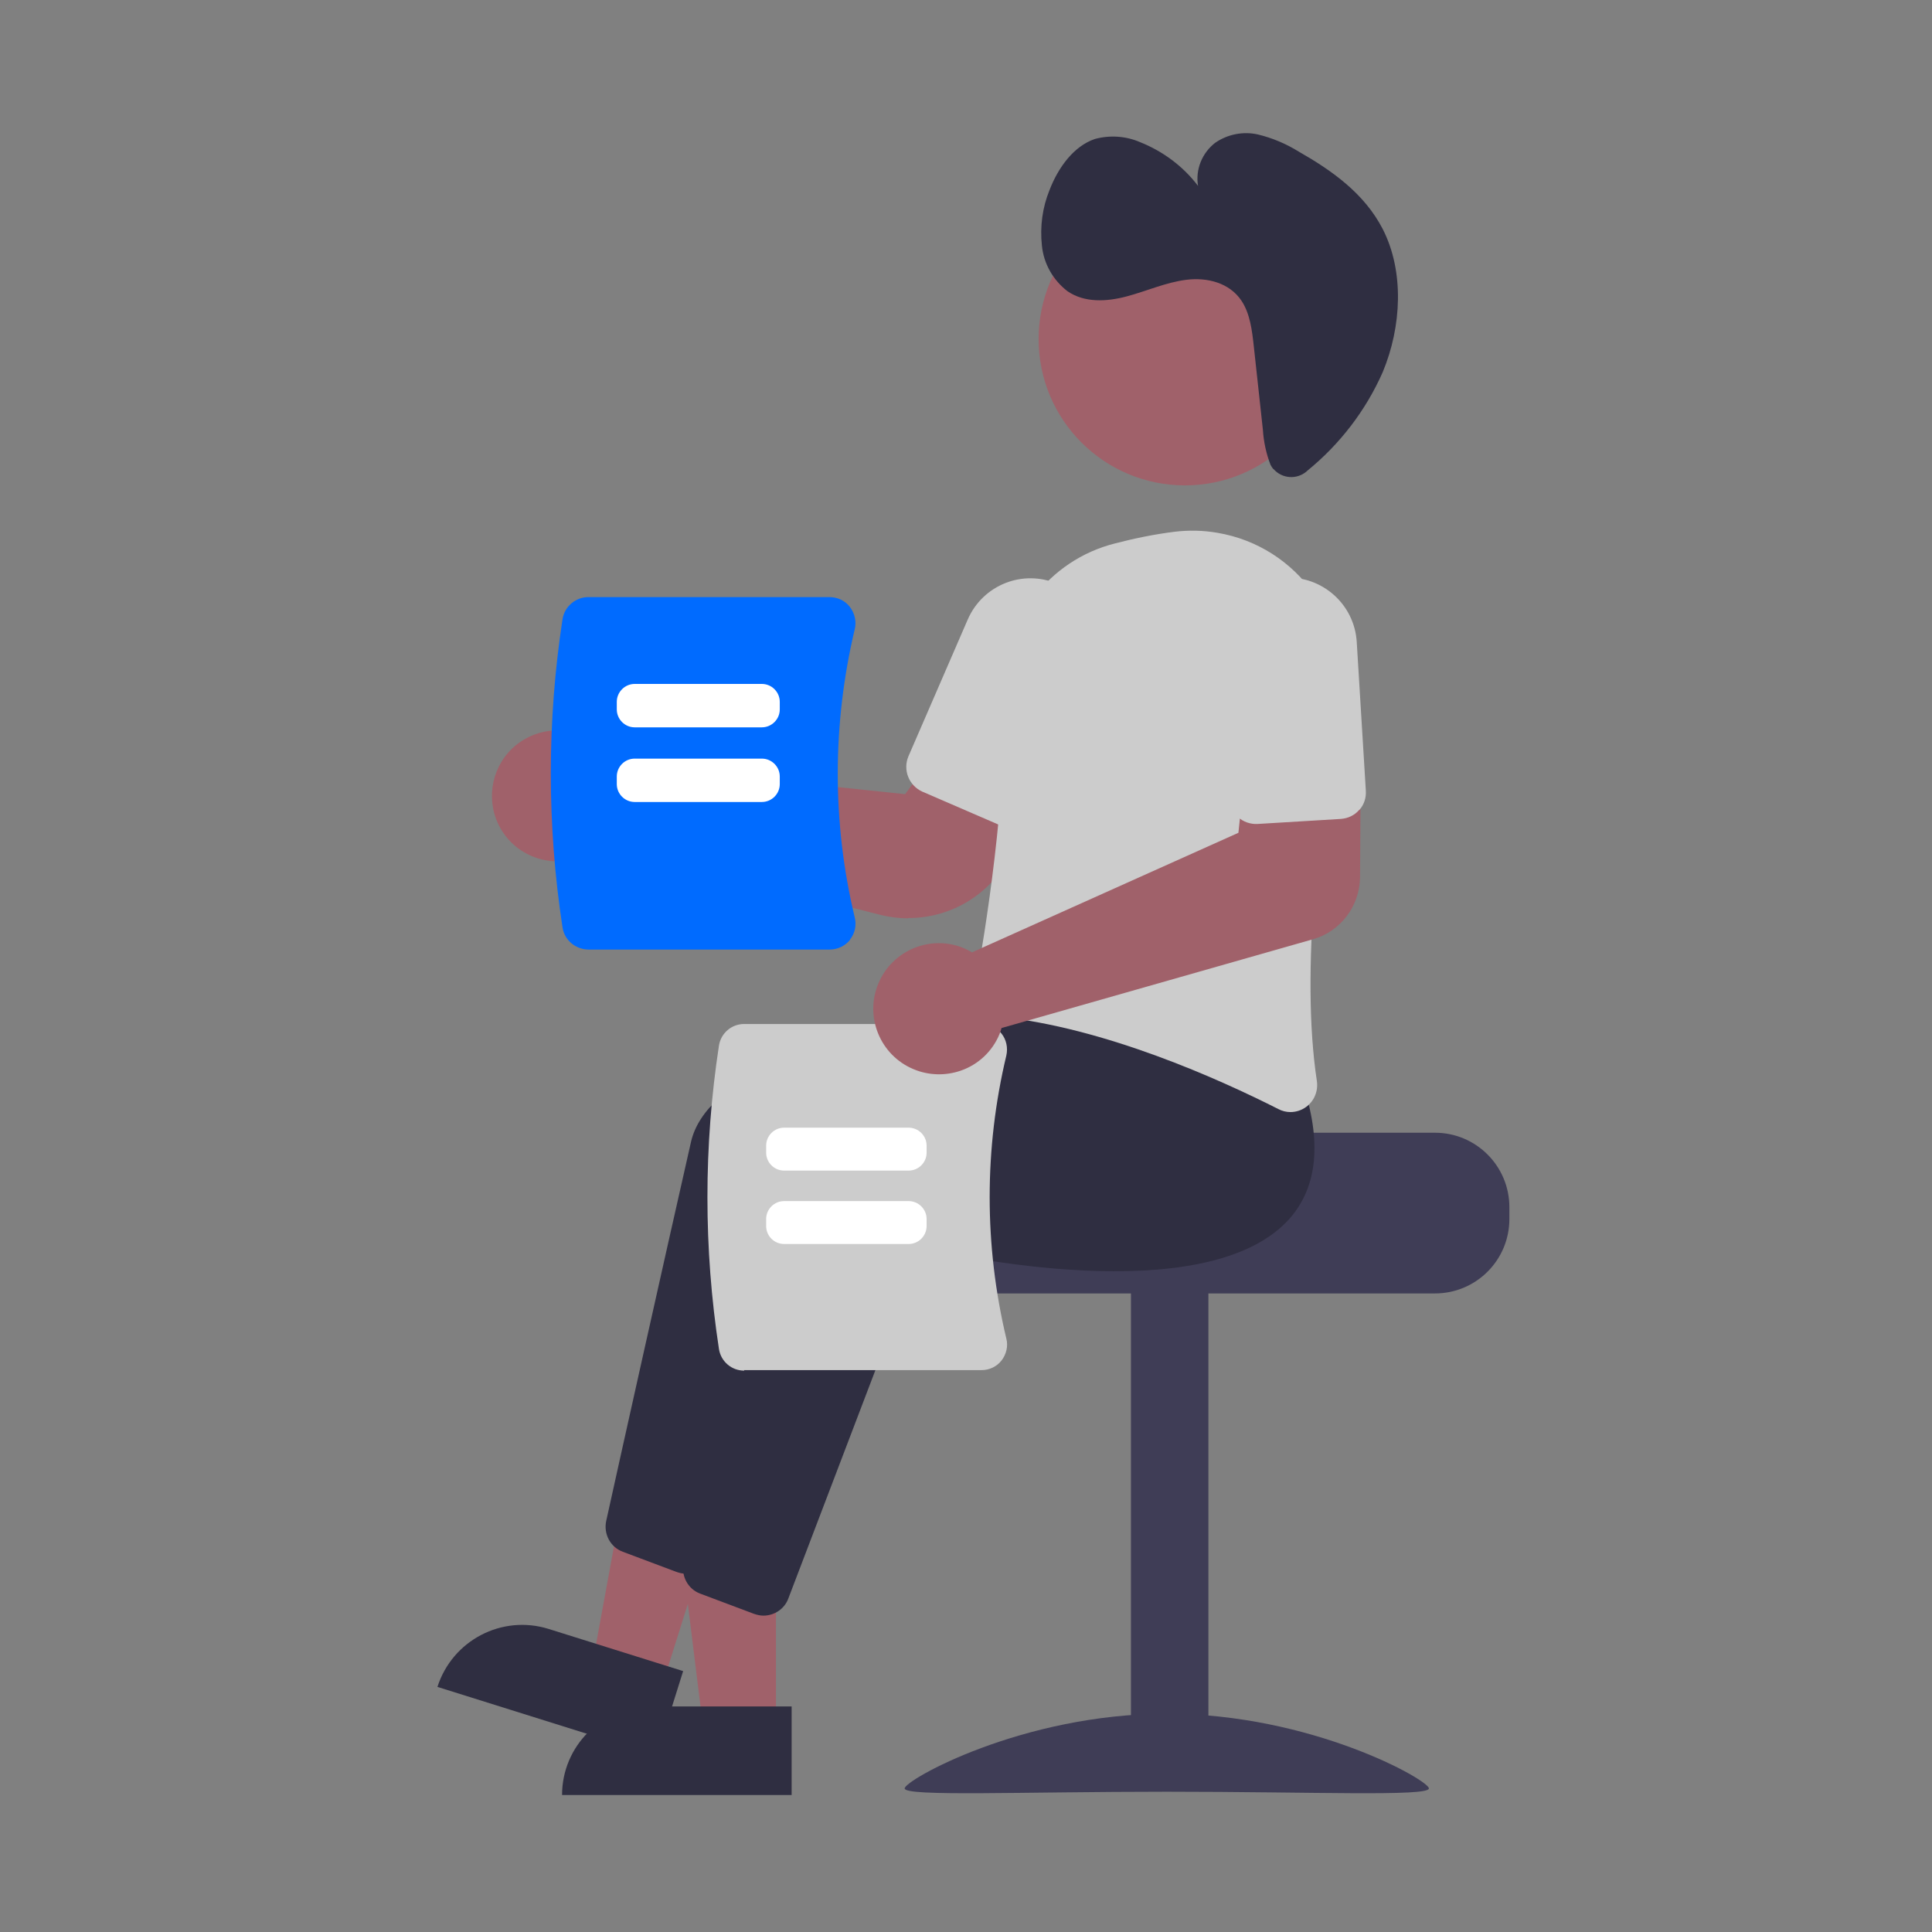 <svg width="64" height="64" viewBox="0 0 64 64" fill="none" xmlns="http://www.w3.org/2000/svg">
<rect x="0" y="0" width="64" height="64" fill="#808080" stroke="none"/>
<path d="M50 39.989V40.382C50 41.744 48.897 42.847 47.535 42.847H29.775C28.413 42.847 27.31 41.744 27.31 40.382V39.989C27.31 39.412 27.511 38.852 27.878 38.409C28.004 38.259 28.137 38.133 28.296 38.017C28.296 38.017 38.057 37.799 38.057 37.523H47.535C48.897 37.523 50 38.627 50 39.989Z" fill="#3F3D56"/>
<path d="M40.03 42.755H37.464V59.327H40.03V42.755Z" fill="#3F3D56"/>
<path d="M47.334 59.244C47.334 59.52 43.448 59.353 38.651 59.353C33.854 59.353 29.968 59.52 29.968 59.244C29.968 58.968 33.854 56.77 38.651 56.77C43.448 56.77 47.334 58.968 47.334 59.244Z" fill="#3F3D56"/>
<path d="M25.705 57.213H23.29L22.137 47.878H25.705V57.213Z" fill="#A0616A"/>
<path d="M18.619 59.462H26.224V56.528H21.56C19.939 56.528 18.619 57.84 18.619 59.462Z" fill="#2F2E41"/>
<path d="M21.928 55.859L19.621 55.14L21.318 45.889L24.728 46.958L21.928 55.859Z" fill="#A0616A"/>
<path d="M14.498 55.883L21.752 58.157L22.63 55.357L18.175 53.961C16.629 53.477 14.983 54.337 14.49 55.883H14.498Z" fill="#2F2E41"/>
<path d="M23.549 51.563L27.979 39.947C28.973 40.181 37.297 42.02 40.088 39.053C41.041 38.033 41.233 36.562 40.64 34.673L39.01 32.626H38.96C38.342 32.659 23.875 33.47 22.889 37.833C22.053 41.51 20.524 48.371 20.081 50.385C19.989 50.82 20.223 51.254 20.633 51.405L22.413 52.073C22.513 52.107 22.613 52.132 22.722 52.132C23.09 52.132 23.424 51.906 23.549 51.563Z" fill="#2F2E41"/>
<path d="M26.115 52.951L30.544 41.335C31.539 41.569 39.863 43.407 42.654 40.44C43.607 39.421 43.799 37.95 43.206 36.061L41.576 34.014H41.526C40.907 34.047 26.441 34.858 25.455 39.22C24.619 42.897 23.09 49.759 22.647 51.773C22.555 52.207 22.789 52.642 23.198 52.792L24.978 53.461C25.079 53.494 25.179 53.52 25.288 53.52C25.655 53.52 25.99 53.294 26.115 52.951Z" fill="#2F2E41"/>
<path d="M30.093 30.412C31.43 30.412 32.667 29.71 33.344 28.565L34.748 26.183L31.405 24.361L29.984 26.308L20.357 25.297C20.307 25.214 20.256 25.13 20.198 25.055C19.822 24.562 19.262 24.253 18.643 24.202C18.025 24.152 17.415 24.37 16.964 24.796C16.237 25.498 16.086 26.601 16.596 27.47C17.206 28.498 18.543 28.841 19.571 28.231C19.638 28.189 19.713 28.139 19.772 28.097C19.83 28.055 19.88 28.005 19.93 27.955L29.149 30.303C29.449 30.378 29.759 30.42 30.068 30.42L30.093 30.412Z" fill="#A0616A"/>
<path d="M43.264 36.671C43.531 36.479 43.673 36.145 43.623 35.81C43.072 32.192 43.707 27.002 44.334 23.291C44.785 20.625 42.997 18.102 40.331 17.65C39.854 17.567 39.37 17.558 38.893 17.617C38.233 17.7 37.581 17.834 36.938 18.001C34.74 18.553 33.21 20.559 33.269 22.832C33.361 26.417 32.634 30.88 32.316 32.643C32.274 32.886 32.333 33.136 32.483 33.337C32.625 33.529 32.851 33.654 33.093 33.679C36.603 34.039 40.398 35.752 42.345 36.738C42.47 36.805 42.612 36.839 42.746 36.839C42.93 36.839 43.114 36.78 43.264 36.671Z" fill="#CCCCCC"/>
<path d="M33.779 27.335C33.996 27.252 34.171 27.076 34.263 26.859L36.219 22.329C36.72 21.176 36.194 19.847 35.041 19.346C33.887 18.845 32.558 19.371 32.057 20.524L30.093 25.054C29.901 25.505 30.11 26.023 30.553 26.224L33.085 27.319C33.302 27.411 33.544 27.419 33.762 27.327L33.779 27.335Z" fill="#CCCCCC"/>
<path d="M39.252 16.079C41.93 16.079 44.1 13.909 44.1 11.232C44.1 8.555 41.93 6.385 39.252 6.385C36.575 6.385 34.405 8.555 34.405 11.232C34.405 13.909 36.575 16.079 39.252 16.079Z" fill="#A0616A"/>
<path d="M42.186 15.536C42.47 15.862 42.963 15.895 43.289 15.611C43.289 15.611 43.297 15.602 43.306 15.594C44.384 14.717 45.245 13.597 45.805 12.326C46.431 10.822 46.523 8.992 45.805 7.588C45.194 6.401 44.108 5.641 43.022 5.022C42.604 4.763 42.153 4.571 41.668 4.454C41.183 4.345 40.665 4.446 40.255 4.73C39.821 5.064 39.595 5.616 39.687 6.159C39.194 5.507 38.517 5.006 37.757 4.705C37.289 4.504 36.762 4.471 36.269 4.604C35.575 4.838 35.057 5.54 34.765 6.301C34.531 6.878 34.447 7.504 34.514 8.131C34.572 8.733 34.882 9.276 35.358 9.644C35.926 10.037 36.662 9.995 37.322 9.819C37.982 9.644 38.626 9.351 39.303 9.268C39.98 9.184 40.723 9.36 41.125 9.961C41.409 10.388 41.476 10.939 41.534 11.474L41.835 14.24C41.86 14.633 41.944 15.026 42.086 15.394C42.111 15.444 42.144 15.494 42.178 15.536H42.186Z" fill="#2F2E41"/>
<path d="M24.652 45.387H32.517C32.776 45.387 33.018 45.27 33.177 45.069C33.336 44.861 33.402 44.593 33.336 44.342C32.6 41.259 32.6 38.049 33.336 34.966C33.394 34.706 33.336 34.439 33.177 34.239C33.018 34.038 32.776 33.921 32.517 33.921H24.652C24.235 33.921 23.884 34.222 23.817 34.631C23.307 37.966 23.307 41.359 23.817 44.693C23.884 45.103 24.235 45.404 24.652 45.404V45.387Z" fill="#CCCCCC"/>
<path d="M30.695 38.184V37.95C30.695 37.624 30.427 37.356 30.101 37.356H25.973C25.647 37.356 25.38 37.624 25.38 37.95V38.184C25.38 38.51 25.647 38.777 25.973 38.777H30.101C30.427 38.777 30.695 38.51 30.695 38.184Z" fill="white"/>
<path d="M30.695 40.615V40.381C30.695 40.056 30.427 39.788 30.101 39.788H25.973C25.647 39.788 25.38 40.056 25.38 40.381V40.615C25.38 40.941 25.647 41.209 25.973 41.209H30.101C30.427 41.209 30.695 40.941 30.695 40.615Z" fill="white"/>
<path d="M28.154 31.129C28.321 30.921 28.38 30.645 28.313 30.386C27.561 27.252 27.569 23.984 28.313 20.85C28.38 20.591 28.313 20.315 28.154 20.106C27.995 19.897 27.745 19.78 27.477 19.78H19.488C19.07 19.78 18.702 20.09 18.635 20.507C18.117 23.892 18.117 27.344 18.635 30.728C18.702 31.146 19.061 31.447 19.488 31.455H27.485C27.745 31.455 27.995 31.338 28.163 31.129H28.154Z" fill="#006BFF"/>
<path d="M21.025 24.094H25.237C25.563 24.094 25.831 23.826 25.831 23.5V23.25C25.831 22.924 25.563 22.656 25.237 22.656H21.025C20.699 22.656 20.432 22.924 20.432 23.25V23.5C20.432 23.826 20.699 24.094 21.025 24.094Z" fill="white"/>
<path d="M21.025 26.567H25.237C25.563 26.567 25.831 26.3 25.831 25.974V25.723C25.831 25.397 25.563 25.13 25.237 25.13H21.025C20.699 25.13 20.432 25.397 20.432 25.723V25.974C20.432 26.3 20.699 26.567 21.025 26.567Z" fill="white"/>
<path d="M31.823 35.468C32.408 35.267 32.876 34.824 33.11 34.256C33.135 34.189 33.16 34.122 33.177 34.055L43.498 31.113C44.409 30.854 45.036 30.019 45.053 29.074L45.078 25.088L41.275 25.188L41.024 27.587L32.199 31.548C32.115 31.498 32.032 31.456 31.94 31.414C30.837 30.946 29.558 31.473 29.099 32.576C28.631 33.679 29.157 34.958 30.26 35.417C30.753 35.626 31.313 35.643 31.823 35.468Z" fill="#A0616A"/>
<path d="M45.027 26.835C45.186 26.66 45.261 26.425 45.245 26.192L44.944 21.269C44.869 20.015 43.791 19.063 42.545 19.138C41.292 19.213 40.339 20.291 40.414 21.537L40.715 26.459C40.748 26.952 41.166 27.32 41.659 27.295L44.417 27.128C44.651 27.111 44.869 27.011 45.027 26.827V26.835Z" fill="#CCCCCC"/>
</svg>
